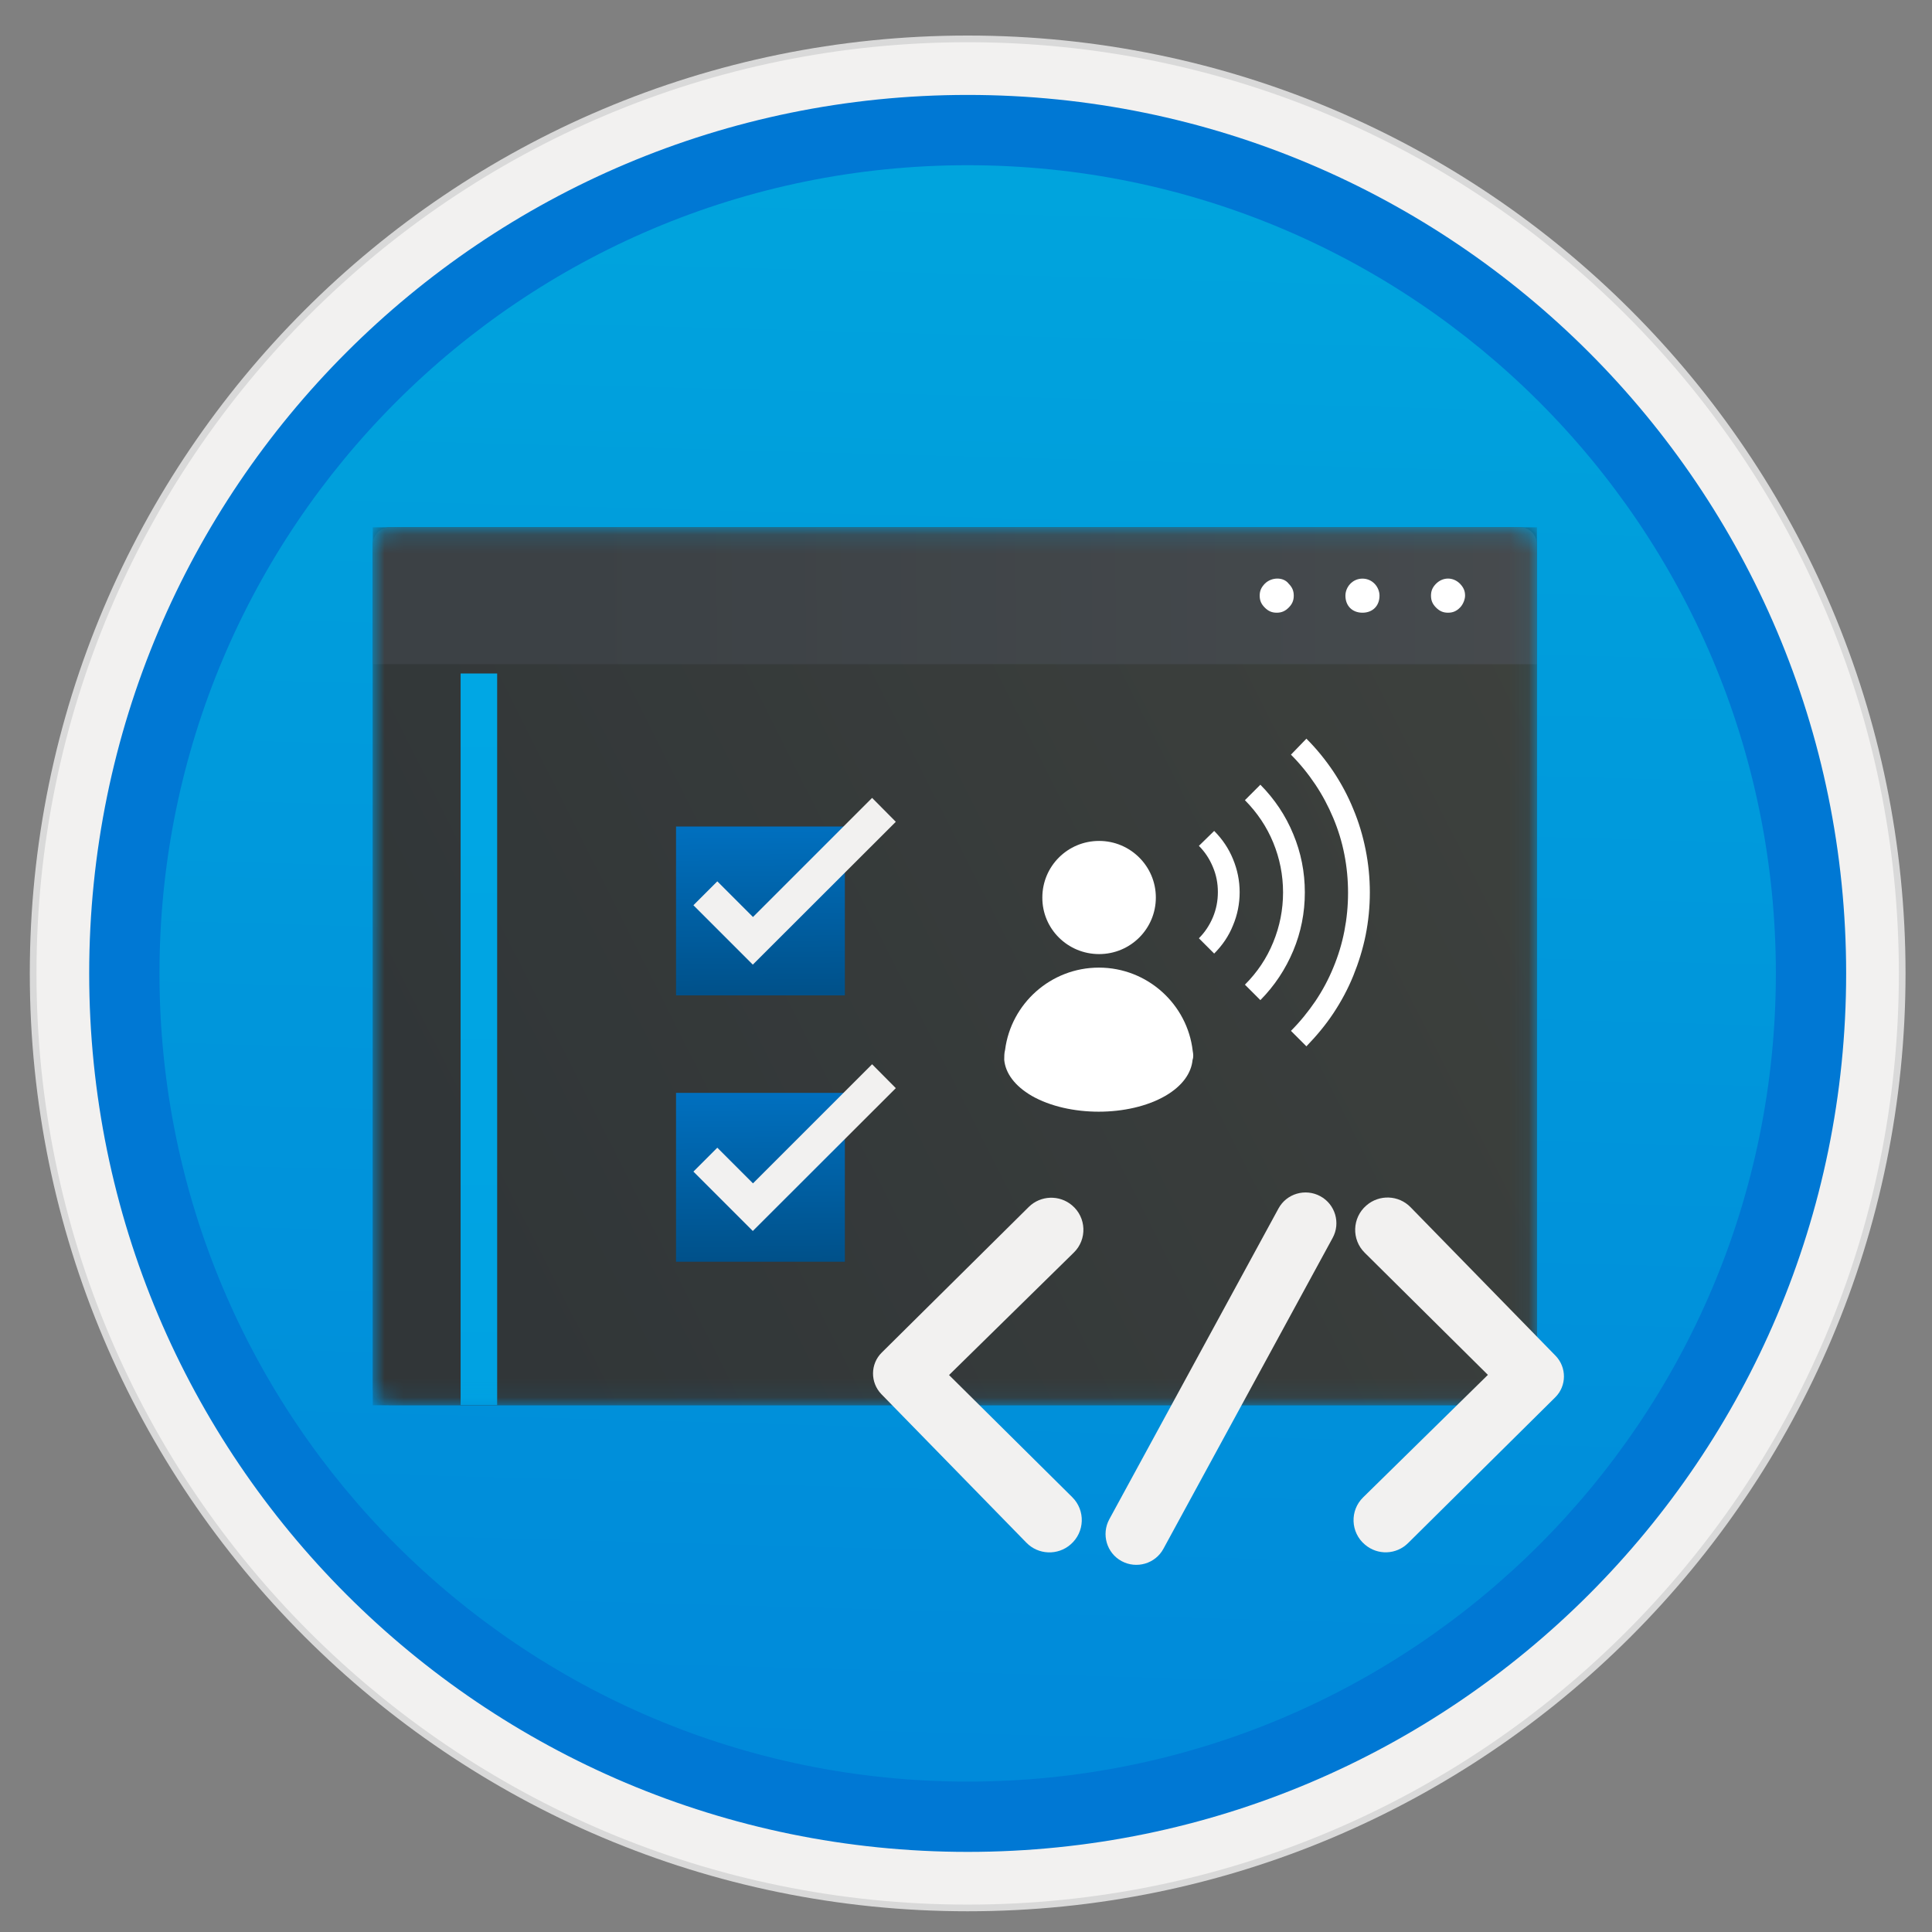 <svg width="103" height="103" viewBox="0 0 103 103" fill="none" xmlns="http://www.w3.org/2000/svg">
<rect x="0" y="0" width="103" height="103" fill="#808080" stroke="none"/>
<path d="M51.589 98.701C77.442 98.701 98.395 77.747 98.395 51.895C98.395 26.043 77.442 5.089 51.589 5.089C25.737 5.089 4.783 26.043 4.783 51.895C4.783 77.747 25.737 98.701 51.589 98.701Z" fill="url(#paint0_linear)"/>
<path fill-rule="evenodd" clip-rule="evenodd" d="M51.589 1.895C23.976 1.895 1.589 24.282 1.589 51.895C1.589 79.508 23.976 101.895 51.589 101.895C79.203 101.895 101.589 79.508 101.589 51.895C101.589 24.282 79.203 1.895 51.589 1.895ZM51.589 97.652C26.318 97.652 5.833 77.167 5.833 51.895C5.833 26.623 26.318 6.138 51.589 6.138C76.861 6.138 97.346 26.623 97.346 51.895C97.346 77.167 76.861 97.652 51.589 97.652Z" fill="#D9D9D9"/>
<path fill-rule="evenodd" clip-rule="evenodd" d="M5.692 51.895C5.692 77.242 26.243 97.792 51.589 97.792C76.936 97.792 97.487 77.242 97.487 51.895C97.487 26.549 76.936 5.998 51.589 5.998C26.243 5.998 5.692 26.549 5.692 51.895ZM51.589 2.251C24.172 2.251 1.945 24.478 1.945 51.895C1.945 79.312 24.172 101.539 51.589 101.539C79.006 101.539 101.233 79.312 101.233 51.895C101.233 24.478 79.006 2.251 51.589 2.251Z" fill="#F2F1F0"/>
<path fill-rule="evenodd" clip-rule="evenodd" d="M8.502 51.895C8.502 75.696 27.788 94.982 51.589 94.982C75.39 94.982 94.676 75.696 94.676 51.895C94.676 28.094 75.39 8.808 51.589 8.808C27.788 8.808 8.502 28.094 8.502 51.895ZM51.589 5.061C25.727 5.061 4.755 26.033 4.755 51.895C4.755 77.757 25.727 98.729 51.589 98.729C77.451 98.729 98.423 77.757 98.423 51.895C98.423 26.033 77.46 5.061 51.589 5.061Z" fill="#0078D4"/>
<mask id="mask0" mask-type="alpha" maskUnits="userSpaceOnUse" x="19" y="28" width="63" height="47">
<path d="M81.029 28.113H20.791C20.286 28.113 19.883 28.525 19.883 29.021V74.001C19.883 74.507 20.295 74.909 20.791 74.909H81.029C81.535 74.909 81.938 74.497 81.938 74.001V29.021C81.938 28.515 81.535 28.113 81.029 28.113Z" fill="white"/>
</mask>
<g mask="url(#mask0)">
<path d="M81.937 28.113H19.873V74.919H81.937V28.113Z" fill="#2B3136"/>
<path d="M81.029 28.113H20.791C20.286 28.113 19.883 28.525 19.883 29.021V74.001C19.883 74.507 20.295 74.909 20.791 74.909H81.029C81.535 74.909 81.938 74.497 81.938 74.001V29.021C81.938 28.515 81.535 28.113 81.029 28.113Z" fill="url(#paint1_linear)"/>
<path d="M20.791 28.113H81.029C81.534 28.113 81.937 28.525 81.937 29.021V35.409H19.873V29.021C19.873 28.515 20.285 28.113 20.791 28.113Z" fill="url(#paint2_linear)"/>
<path d="M77.835 31.119C77.47 30.754 76.927 30.754 76.561 31.119C76.383 31.297 76.29 31.485 76.29 31.756C76.29 32.028 76.383 32.215 76.561 32.393C76.739 32.571 76.927 32.665 77.198 32.665C77.47 32.665 77.657 32.571 77.835 32.393C78.013 32.215 78.107 31.934 78.107 31.756C78.107 31.485 78.013 31.307 77.835 31.119Z" fill="white"/>
<path d="M72.637 30.848C72.093 30.848 71.728 31.307 71.728 31.756C71.728 32.3 72.093 32.665 72.637 32.665C73.18 32.665 73.545 32.3 73.545 31.756C73.545 31.307 73.18 30.848 72.637 30.848Z" fill="white"/>
<path d="M67.429 31.119C67.251 31.307 67.157 31.485 67.157 31.756C67.157 32.028 67.251 32.215 67.429 32.393C67.607 32.571 67.794 32.665 68.066 32.665C68.337 32.665 68.525 32.571 68.703 32.393C68.88 32.215 68.974 32.028 68.974 31.756C68.974 31.485 68.88 31.297 68.703 31.119C68.431 30.754 67.794 30.754 67.429 31.119Z" fill="white"/>
<path fill-rule="evenodd" clip-rule="evenodd" d="M24.557 74.909H26.505V35.906H24.557V74.909V74.909Z" fill="url(#paint3_linear)"/>
<path d="M45.042 44.064H36.041V53.066H45.042V44.064Z" fill="url(#paint4_linear)"/>
<path d="M47.758 43.812L46.494 42.538L40.143 48.888L38.242 46.987L36.968 48.261L40.134 51.427L47.758 43.812Z" fill="#F2F1F0"/>
<path d="M45.042 58.264H36.041V67.266H45.042V58.264Z" fill="url(#paint5_linear)"/>
<path d="M47.758 58.012L46.494 56.738L40.143 63.088L38.242 61.187L36.968 62.461L40.134 65.627L47.758 58.012Z" fill="#F2F1F0"/>
</g>
<path d="M71.044 66.001L62.024 82.571C61.593 83.367 60.591 83.658 59.795 83.227C58.998 82.796 58.708 81.794 59.139 80.998L68.159 64.428C68.59 63.632 69.592 63.341 70.388 63.772C71.185 64.203 71.484 65.205 71.044 66.001Z" fill="#F2F1F0"/>
<path d="M54.849 64.343L47.009 72.109C46.391 72.717 46.391 73.71 46.99 74.328L54.718 82.243C55.355 82.899 56.395 82.936 57.078 82.337C57.837 81.681 57.874 80.52 57.163 79.817L50.596 73.307L57.247 66.779C57.968 66.076 57.921 64.905 57.153 64.259C56.479 63.688 55.477 63.725 54.849 64.343Z" fill="#F2F1F0"/>
<path d="M75.072 82.262L82.912 74.497C83.53 73.888 83.53 72.895 82.93 72.277L75.203 64.362C74.566 63.706 73.526 63.669 72.842 64.269C72.084 64.924 72.046 66.086 72.758 66.788L79.324 73.298L72.674 79.827C71.953 80.529 71.999 81.7 72.767 82.346C73.442 82.927 74.444 82.89 75.072 82.262Z" fill="#F2F1F0"/>
<path d="M69.648 39.381C70.192 39.924 70.669 40.514 71.091 41.142C71.513 41.779 71.868 42.444 72.149 43.137C72.44 43.83 72.655 44.551 72.805 45.301C72.955 46.05 73.03 46.809 73.03 47.577C73.03 48.345 72.955 49.113 72.805 49.862C72.655 50.602 72.43 51.324 72.149 52.017C71.868 52.71 71.513 53.375 71.091 54.012C70.669 54.649 70.182 55.23 69.648 55.782L68.824 54.958C69.311 54.471 69.742 53.937 70.126 53.375C70.51 52.804 70.829 52.204 71.082 51.586C71.344 50.958 71.541 50.312 71.672 49.638C71.803 48.963 71.868 48.289 71.868 47.596C71.868 46.903 71.803 46.219 71.672 45.554C71.541 44.879 71.344 44.242 71.082 43.615C70.819 42.987 70.501 42.388 70.126 41.826C69.742 41.254 69.311 40.72 68.824 40.233L69.648 39.381ZM69.564 47.577C69.564 48.663 69.358 49.703 68.946 50.687C68.534 51.67 67.953 52.551 67.194 53.319L66.37 52.495C67.026 51.839 67.532 51.09 67.878 50.237C68.225 49.394 68.403 48.504 68.403 47.577C68.403 46.65 68.225 45.76 67.878 44.917C67.532 44.074 67.026 43.324 66.37 42.659L67.194 41.835C67.953 42.603 68.543 43.484 68.946 44.467C69.358 45.451 69.564 46.49 69.564 47.577ZM64.731 44.299C65.171 44.739 65.508 45.245 65.733 45.797C65.967 46.359 66.089 46.949 66.089 47.568C66.089 48.186 65.967 48.785 65.733 49.338C65.508 49.9 65.171 50.396 64.731 50.837L63.916 50.022C64.244 49.694 64.487 49.319 64.665 48.898C64.843 48.467 64.928 48.026 64.928 47.558C64.928 47.09 64.843 46.65 64.665 46.228C64.487 45.797 64.244 45.423 63.916 45.095L64.731 44.299Z" fill="white"/>
<path d="M63.588 56.035C63.307 53.544 61.172 51.586 58.586 51.586C56.02 51.586 53.903 53.506 53.584 55.969C53.538 56.138 53.538 56.335 53.538 56.503C53.603 57.206 54.09 57.89 55.008 58.424C56.975 59.548 60.179 59.548 62.127 58.424C63.045 57.89 63.513 57.206 63.579 56.503C63.635 56.353 63.616 56.185 63.588 56.035Z" fill="white"/>
<path d="M58.596 50.865C60.272 50.865 61.621 49.516 61.621 47.849C61.621 46.181 60.263 44.832 58.596 44.832C56.919 44.832 55.57 46.181 55.57 47.849C55.561 49.516 56.919 50.865 58.596 50.865Z" fill="white"/>
<defs>
<linearGradient id="paint0_linear" x1="53.36" y1="-12.898" x2="49.377" y2="132.87" gradientUnits="userSpaceOnUse">
<stop stop-color="#00ABDE"/>
<stop offset="1" stop-color="#007ED8"/>
</linearGradient>
<linearGradient id="paint1_linear" x1="109.382" y1="22.037" x2="24.517" y2="64.814" gradientUnits="userSpaceOnUse">
<stop stop-color="#434640"/>
<stop offset="1" stop-color="#313638"/>
</linearGradient>
<linearGradient id="paint2_linear" x1="147.185" y1="31.194" x2="30.237" y2="31.884" gradientUnits="userSpaceOnUse">
<stop stop-color="#535759"/>
<stop offset="1" stop-color="#3C4145"/>
</linearGradient>
<linearGradient id="paint3_linear" x1="25.528" y1="35.91" x2="25.528" y2="74.914" gradientUnits="userSpaceOnUse">
<stop stop-color="#00A7E4"/>
<stop offset="1" stop-color="#00A2E2"/>
</linearGradient>
<linearGradient id="paint4_linear" x1="40.451" y1="39.896" x2="40.797" y2="73.125" gradientUnits="userSpaceOnUse">
<stop stop-color="#007ED8"/>
<stop offset="0.707" stop-color="#002D4C"/>
</linearGradient>
<linearGradient id="paint5_linear" x1="40.451" y1="54.097" x2="40.797" y2="87.326" gradientUnits="userSpaceOnUse">
<stop stop-color="#007ED8"/>
<stop offset="0.707" stop-color="#002D4C"/>
</linearGradient>
</defs>
</svg>
